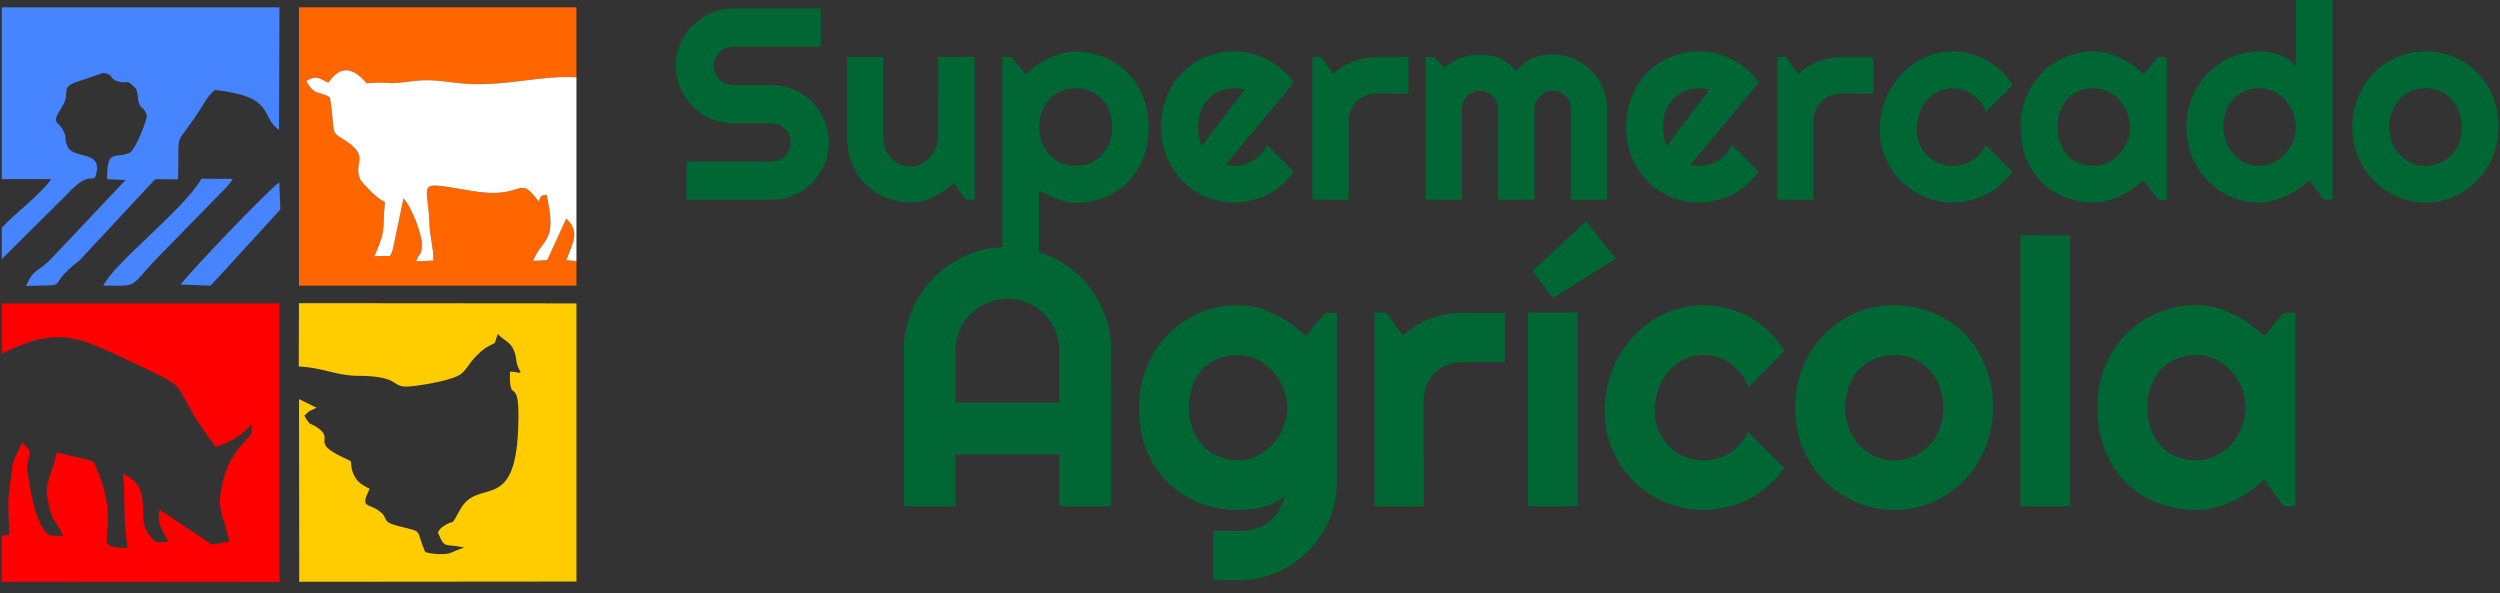 <?xml version="1.0" encoding="utf-8"?>
<!-- Generator: Adobe Illustrator 15.0.0, SVG Export Plug-In . SVG Version: 6.00 Build 0)  -->
<!DOCTYPE svg PUBLIC "-//W3C//DTD SVG 1.1//EN" "http://www.w3.org/Graphics/SVG/1.1/DTD/svg11.dtd">
<svg version="1.1" id="Layer_1" xmlns="http://www.w3.org/2000/svg" xmlns:xlink="http://www.w3.org/1999/xlink" x="0px" y="0px"
	 width="300px" height="71.218px" viewBox="0 0 300 71.218" enable-background="new 0 0 300 71.218" xml:space="preserve">
<rect x="0" y="0" width="300" height="71.218" fill="#333333" stroke="none"/>
<g>
	<path fill="#006633" d="M81.08,7.893c0-0.93,0.186-1.834,0.558-2.658c0.372-0.85,0.851-1.567,1.488-2.205
		c0.611-0.611,1.355-1.116,2.179-1.462c0.824-0.372,1.727-0.558,2.657-0.558h10.55v4.598h-10.55c-0.292,0-0.611,0.053-0.877,0.186
		c-0.292,0.107-0.531,0.266-0.744,0.479c-0.187,0.213-0.372,0.452-0.479,0.718c-0.106,0.292-0.186,0.584-0.186,0.904
		c0,0.318,0.08,0.637,0.186,0.903c0.106,0.292,0.292,0.532,0.479,0.745c0.212,0.212,0.452,0.372,0.744,0.478
		c0.266,0.133,0.584,0.186,0.877,0.186h4.598c0.957,0,1.86,0.186,2.684,0.531c0.85,0.372,1.568,0.851,2.206,1.488
		c0.611,0.612,1.116,1.355,1.461,2.179c0.372,0.85,0.558,1.728,0.558,2.684s-0.186,1.86-0.558,2.684
		c-0.345,0.824-0.851,1.568-1.461,2.179c-0.638,0.638-1.355,1.116-2.206,1.488c-0.824,0.372-1.728,0.531-2.684,0.531H82.382v-4.597
		H92.56c0.345,0,0.638-0.053,0.903-0.16c0.292-0.133,0.532-0.292,0.745-0.505c0.212-0.186,0.372-0.452,0.478-0.717
		c0.106-0.266,0.186-0.585,0.186-0.904s-0.08-0.611-0.186-0.904c-0.106-0.265-0.266-0.505-0.478-0.717
		c-0.213-0.213-0.452-0.372-0.745-0.478c-0.265-0.133-0.558-0.187-0.903-0.187h-4.598c-0.93,0-1.833-0.186-2.657-0.531
		c-0.824-0.372-1.568-0.877-2.179-1.488c-0.638-0.638-1.116-1.355-1.488-2.206C81.266,9.753,81.08,8.849,81.08,7.893L81.08,7.893z
		 M114.457,21.977c-0.345,0.319-0.744,0.638-1.143,0.904c-0.398,0.292-0.824,0.531-1.249,0.744
		c-0.425,0.213-0.877,0.372-1.355,0.505c-0.452,0.106-0.93,0.187-1.409,0.187c-1.063,0-2.046-0.213-2.976-0.585
		c-0.93-0.372-1.754-0.903-2.445-1.594c-0.717-0.665-1.249-1.515-1.647-2.498c-0.399-0.983-0.611-2.1-0.611-3.322V6.83h4.358v9.487
		c0,0.558,0.08,1.089,0.266,1.542c0.186,0.452,0.425,0.823,0.717,1.143c0.292,0.292,0.638,0.531,1.036,0.717
		c0.399,0.133,0.824,0.239,1.302,0.239c0.452,0,0.877-0.106,1.276-0.319c0.398-0.212,0.744-0.479,1.037-0.824
		c0.292-0.346,0.531-0.744,0.717-1.169c0.159-0.425,0.239-0.877,0.239-1.329V6.83h4.384V23.97h-1.063L114.457,21.977z
		 M124.688,30.507h-4.411V6.83h1.063l1.754,2.073c0.399-0.373,0.824-0.745,1.302-1.063c0.452-0.345,0.957-0.611,1.462-0.85
		c0.505-0.239,1.036-0.425,1.568-0.584c0.532-0.133,1.09-0.213,1.648-0.213c1.195,0,2.338,0.239,3.401,0.664
		c1.063,0.425,1.993,1.037,2.79,1.834c0.797,0.797,1.435,1.728,1.887,2.843c0.452,1.116,0.691,2.365,0.691,3.72
		c0,1.409-0.239,2.685-0.691,3.8c-0.452,1.116-1.089,2.073-1.887,2.871c-0.797,0.77-1.727,1.382-2.79,1.807
		c-1.063,0.398-2.206,0.611-3.401,0.611c-0.373,0-0.771-0.026-1.143-0.133c-0.373-0.08-0.745-0.186-1.117-0.345
		c-0.372-0.133-0.744-0.292-1.089-0.479c-0.372-0.187-0.717-0.372-1.037-0.558V30.507z M133.458,15.253
		c0-0.717-0.133-1.381-0.346-1.966c-0.239-0.558-0.558-1.063-0.957-1.461c-0.399-0.398-0.851-0.691-1.382-0.903
		c-0.531-0.239-1.116-0.319-1.7-0.319c-0.585,0-1.17,0.08-1.701,0.319c-0.505,0.212-0.983,0.505-1.382,0.903
		s-0.691,0.903-0.93,1.461c-0.239,0.585-0.345,1.249-0.345,1.966c0,0.691,0.106,1.329,0.345,1.914
		c0.239,0.558,0.532,1.063,0.93,1.462c0.398,0.398,0.877,0.718,1.382,0.957c0.531,0.213,1.116,0.319,1.701,0.319
		c0.584,0,1.169-0.106,1.7-0.319c0.532-0.239,0.983-0.558,1.382-0.957c0.398-0.399,0.717-0.904,0.957-1.462
		C133.325,16.583,133.458,15.945,133.458,15.253L133.458,15.253z M147.064,19.771c0.186,0.053,0.346,0.106,0.531,0.106
		c0.159,0.026,0.346,0.026,0.505,0.026c0.425,0,0.851-0.053,1.223-0.16c0.398-0.133,0.771-0.292,1.116-0.505
		c0.345-0.239,0.665-0.505,0.93-0.797c0.266-0.319,0.505-0.691,0.665-1.063l3.216,3.215c-0.399,0.584-0.878,1.089-1.409,1.568
		c-0.531,0.452-1.09,0.851-1.7,1.169c-0.639,0.319-1.276,0.558-1.94,0.717c-0.691,0.159-1.382,0.266-2.1,0.266
		c-1.195,0-2.338-0.239-3.401-0.691c-1.063-0.452-1.993-1.063-2.79-1.86c-0.797-0.824-1.409-1.754-1.887-2.87
		c-0.452-1.089-0.69-2.312-0.69-3.641c0-1.355,0.239-2.604,0.69-3.72c0.479-1.116,1.09-2.073,1.887-2.87
		c0.797-0.77,1.727-1.408,2.79-1.833c1.063-0.452,2.206-0.665,3.401-0.665c0.718,0,1.409,0.08,2.1,0.266
		c0.69,0.159,1.329,0.398,1.94,0.744c0.61,0.319,1.195,0.691,1.727,1.169c0.532,0.452,1.01,0.983,1.409,1.568L147.064,19.771z
		 M149.323,10.763c-0.213-0.08-0.398-0.106-0.611-0.133c-0.186-0.027-0.398-0.027-0.611-0.027c-0.611,0-1.169,0.106-1.7,0.319
		c-0.505,0.212-0.983,0.531-1.355,0.93c-0.399,0.398-0.717,0.903-0.93,1.461c-0.212,0.585-0.346,1.223-0.346,1.94
		c0,0.16,0.026,0.346,0.026,0.532c0.027,0.213,0.054,0.425,0.08,0.638c0.053,0.186,0.08,0.398,0.133,0.584
		c0.053,0.212,0.133,0.372,0.212,0.505L149.323,10.763z M161.84,23.97h-4.358V6.83h1.036l1.463,2.02
		c0.689-0.638,1.487-1.116,2.391-1.461c0.904-0.345,1.834-0.532,2.791-0.532h3.854v4.358h-3.854c-0.479,0-0.904,0.08-1.303,0.266
		c-0.398,0.159-0.771,0.398-1.063,0.69c-0.292,0.319-0.53,0.665-0.69,1.063c-0.187,0.399-0.266,0.824-0.266,1.302V23.97z
		 M192.853,23.97h-4.358V13.101c0-0.319-0.054-0.584-0.159-0.851c-0.106-0.265-0.266-0.505-0.479-0.717
		c-0.187-0.186-0.426-0.345-0.691-0.478c-0.265-0.106-0.558-0.16-0.851-0.16c-0.292,0-0.585,0.053-0.85,0.16
		c-0.266,0.133-0.479,0.292-0.69,0.478c-0.188,0.212-0.347,0.452-0.452,0.717c-0.133,0.266-0.187,0.532-0.187,0.851V23.97h-4.358
		V13.101c0-0.319-0.054-0.584-0.159-0.851c-0.133-0.265-0.292-0.505-0.479-0.717c-0.212-0.186-0.452-0.345-0.718-0.478
		c-0.266-0.106-0.53-0.16-0.851-0.16c-0.292,0-0.558,0.053-0.823,0.16c-0.266,0.133-0.505,0.292-0.69,0.478
		c-0.213,0.212-0.347,0.452-0.479,0.717c-0.106,0.266-0.16,0.532-0.16,0.851V23.97h-4.357V6.83h1.036l1.196,1.302
		c0.611-0.505,1.274-0.904,2.02-1.196c0.718-0.266,1.488-0.398,2.258-0.398c0.824,0,1.596,0.133,2.366,0.425
		c0.743,0.318,1.408,0.823,1.993,1.567c0.266-0.372,0.584-0.664,0.93-0.93c0.319-0.266,0.69-0.479,1.063-0.638
		c0.398-0.16,0.77-0.266,1.195-0.346c0.398-0.053,0.798-0.08,1.195-0.08c0.904,0,1.755,0.159,2.552,0.505
		c0.797,0.345,1.488,0.797,2.073,1.408c0.61,0.585,1.063,1.275,1.408,2.073c0.346,0.797,0.505,1.647,0.505,2.578V23.97z
		 M202.871,19.771c0.159,0.053,0.345,0.106,0.505,0.106c0.186,0.026,0.346,0.026,0.505,0.026c0.451,0,0.851-0.053,1.249-0.16
		c0.398-0.133,0.771-0.292,1.116-0.505c0.345-0.239,0.664-0.505,0.93-0.797c0.266-0.319,0.479-0.691,0.665-1.063l3.188,3.215
		c-0.398,0.584-0.877,1.089-1.382,1.568c-0.531,0.452-1.116,0.851-1.728,1.169s-1.248,0.558-1.939,0.717
		c-0.665,0.159-1.382,0.266-2.1,0.266c-1.195,0-2.339-0.239-3.402-0.691c-1.063-0.452-1.993-1.063-2.763-1.86
		c-0.798-0.824-1.436-1.754-1.887-2.87c-0.452-1.089-0.691-2.312-0.691-3.641c0-1.355,0.239-2.604,0.691-3.72
		c0.451-1.116,1.089-2.073,1.887-2.87c0.77-0.77,1.7-1.408,2.763-1.833c1.063-0.452,2.207-0.665,3.402-0.665
		c0.718,0,1.435,0.08,2.1,0.266c0.691,0.159,1.354,0.398,1.967,0.744c0.61,0.319,1.169,0.691,1.7,1.169
		c0.558,0.452,1.01,0.983,1.435,1.568L202.871,19.771z M205.104,10.763c-0.187-0.08-0.398-0.106-0.585-0.133
		c-0.213-0.027-0.425-0.027-0.638-0.027c-0.585,0-1.143,0.106-1.675,0.319c-0.53,0.212-0.982,0.531-1.381,0.93
		c-0.399,0.398-0.691,0.903-0.931,1.461c-0.212,0.585-0.319,1.223-0.319,1.94c0,0.16,0,0.346,0.026,0.532
		c0,0.213,0.026,0.425,0.081,0.638c0.026,0.186,0.079,0.398,0.133,0.584c0.053,0.212,0.133,0.372,0.212,0.505L205.104,10.763z
		 M217.62,23.97h-4.358V6.83h1.063l1.436,2.02c0.717-0.638,1.515-1.116,2.392-1.461c0.903-0.345,1.834-0.532,2.79-0.532h3.88v4.358
		h-3.88c-0.451,0-0.877,0.08-1.275,0.266c-0.426,0.159-0.771,0.398-1.063,0.69c-0.293,0.319-0.532,0.665-0.718,1.063
		c-0.159,0.399-0.266,0.824-0.266,1.302V23.97z M241.511,10.231l-3.217,3.216c-0.159-0.425-0.371-0.851-0.637-1.196
		c-0.292-0.345-0.585-0.664-0.957-0.903c-0.346-0.239-0.718-0.425-1.116-0.558c-0.398-0.133-0.823-0.186-1.249-0.186
		c-0.611,0-1.169,0.106-1.7,0.346c-0.506,0.266-0.983,0.611-1.383,1.037c-0.371,0.452-0.69,0.983-0.903,1.594
		c-0.239,0.611-0.345,1.276-0.345,2.02c0,0.584,0.105,1.143,0.345,1.674c0.213,0.532,0.532,0.983,0.903,1.382
		c0.399,0.398,0.877,0.691,1.383,0.93c0.531,0.213,1.089,0.319,1.7,0.319c0.426,0,0.851-0.053,1.223-0.16
		c0.398-0.133,0.771-0.292,1.116-0.505c0.346-0.239,0.664-0.505,0.931-0.797c0.265-0.319,0.504-0.691,0.663-1.063l3.217,3.215
		c-0.399,0.584-0.877,1.089-1.409,1.568c-0.531,0.452-1.09,0.851-1.727,1.169c-0.611,0.319-1.25,0.558-1.914,0.717
		c-0.69,0.159-1.382,0.266-2.1,0.266c-1.196,0-2.339-0.239-3.401-0.691c-1.063-0.452-1.993-1.089-2.79-1.86
		c-0.798-0.797-1.408-1.728-1.888-2.791c-0.451-1.036-0.689-2.179-0.689-3.375c0-1.329,0.238-2.551,0.689-3.693
		c0.479-1.143,1.09-2.126,1.888-2.977c0.797-0.851,1.728-1.542,2.79-2.02c1.063-0.505,2.205-0.745,3.401-0.745
		c0.718,0,1.409,0.106,2.1,0.266c0.69,0.186,1.355,0.452,1.967,0.797c0.638,0.346,1.223,0.771,1.727,1.276
		C240.66,9.009,241.138,9.593,241.511,10.231L241.511,10.231z M260.006,23.97h-1.063l-1.7-2.339
		c-0.426,0.373-0.851,0.718-1.33,1.037c-0.451,0.346-0.956,0.611-1.461,0.851s-1.036,0.425-1.568,0.558
		c-0.558,0.159-1.089,0.239-1.647,0.239c-1.223,0-2.339-0.213-3.401-0.638c-1.063-0.398-1.993-0.983-2.79-1.753
		c-0.798-0.771-1.435-1.728-1.888-2.844c-0.451-1.116-0.689-2.392-0.689-3.827c0-1.328,0.238-2.551,0.689-3.667
		c0.453-1.116,1.09-2.073,1.888-2.896c0.797-0.797,1.728-1.409,2.79-1.86c1.063-0.425,2.179-0.665,3.401-0.665
		c0.559,0,1.09,0.08,1.647,0.212c0.532,0.133,1.063,0.346,1.595,0.585c0.505,0.239,0.983,0.531,1.462,0.85
		c0.452,0.346,0.903,0.691,1.303,1.09l1.7-2.047h1.063V23.97z M255.595,15.253c0-0.611-0.133-1.169-0.345-1.753
		c-0.24-0.558-0.559-1.037-0.931-1.488c-0.398-0.425-0.877-0.771-1.409-1.036c-0.504-0.24-1.089-0.373-1.674-0.373
		c-0.611,0-1.169,0.08-1.7,0.292c-0.532,0.212-0.983,0.505-1.383,0.903c-0.371,0.399-0.69,0.877-0.903,1.462
		c-0.239,0.585-0.345,1.249-0.345,1.993c0,0.745,0.105,1.409,0.345,1.993c0.213,0.585,0.532,1.063,0.903,1.462
		c0.399,0.398,0.851,0.691,1.383,0.903c0.531,0.187,1.089,0.292,1.7,0.292c0.585,0,1.17-0.133,1.674-0.372
		c0.532-0.266,1.011-0.611,1.409-1.063c0.372-0.425,0.69-0.93,0.931-1.488C255.462,16.423,255.595,15.839,255.595,15.253
		L255.595,15.253z M279.91,23.97h-1.063l-1.7-2.339c-0.426,0.373-0.851,0.718-1.33,1.037c-0.451,0.346-0.956,0.611-1.461,0.851
		s-1.036,0.425-1.568,0.558c-0.558,0.159-1.089,0.239-1.646,0.239c-1.197,0-2.34-0.239-3.402-0.691
		c-1.063-0.452-1.993-1.089-2.79-1.887c-0.798-0.824-1.436-1.78-1.888-2.87c-0.451-1.117-0.69-2.312-0.69-3.615
		c0-1.302,0.239-2.498,0.69-3.614c0.452-1.089,1.09-2.073,1.888-2.87c0.797-0.824,1.728-1.462,2.79-1.914
		c1.063-0.451,2.205-0.691,3.402-0.691c0.371,0,0.77,0.027,1.195,0.106c0.398,0.053,0.798,0.16,1.195,0.319
		c0.398,0.133,0.745,0.319,1.09,0.558c0.345,0.239,0.638,0.532,0.877,0.851V0h4.411V23.97z M275.499,15.253
		c0-0.611-0.133-1.169-0.345-1.753c-0.24-0.558-0.559-1.037-0.931-1.488c-0.398-0.425-0.877-0.771-1.409-1.036
		c-0.504-0.24-1.089-0.373-1.673-0.373c-0.612,0-1.17,0.08-1.701,0.319c-0.532,0.212-0.983,0.505-1.383,0.903
		c-0.371,0.398-0.69,0.903-0.903,1.461c-0.239,0.585-0.345,1.249-0.345,1.966c0,0.638,0.105,1.223,0.345,1.781
		c0.213,0.584,0.532,1.063,0.903,1.488c0.399,0.452,0.851,0.771,1.383,1.01c0.531,0.266,1.089,0.372,1.701,0.372
		c0.584,0,1.169-0.133,1.673-0.372c0.532-0.266,1.011-0.611,1.409-1.063c0.372-0.425,0.69-0.93,0.931-1.488
		C275.366,16.423,275.499,15.839,275.499,15.253L275.499,15.253z M299.814,15.253c0,1.276-0.239,2.472-0.69,3.588
		c-0.452,1.09-1.089,2.046-1.887,2.843c-0.771,0.824-1.701,1.462-2.764,1.914c-1.063,0.479-2.206,0.718-3.428,0.718
		c-1.197,0-2.34-0.239-3.402-0.718c-1.063-0.452-1.993-1.089-2.79-1.914c-0.797-0.797-1.408-1.753-1.888-2.843
		c-0.451-1.116-0.69-2.312-0.69-3.588c0-1.302,0.239-2.524,0.69-3.614c0.479-1.116,1.091-2.073,1.888-2.897
		c0.797-0.797,1.728-1.435,2.79-1.887c1.063-0.451,2.205-0.691,3.402-0.691c1.222,0,2.364,0.212,3.428,0.665
		c1.063,0.425,1.993,1.037,2.764,1.833c0.798,0.797,1.435,1.754,1.887,2.87C299.575,12.649,299.814,13.872,299.814,15.253
		L299.814,15.253z M295.403,15.253c0-0.717-0.106-1.355-0.345-1.913c-0.24-0.585-0.532-1.063-0.931-1.462
		c-0.399-0.425-0.851-0.744-1.382-0.957c-0.531-0.213-1.09-0.319-1.7-0.319c-0.585,0-1.17,0.106-1.701,0.319
		c-0.506,0.212-0.983,0.531-1.355,0.957c-0.398,0.398-0.718,0.877-0.93,1.462c-0.214,0.558-0.347,1.195-0.347,1.913
		c0,0.665,0.133,1.276,0.347,1.834c0.212,0.584,0.531,1.063,0.93,1.488c0.372,0.398,0.85,0.744,1.355,0.983
		c0.531,0.24,1.116,0.346,1.701,0.346c0.61,0,1.169-0.106,1.7-0.319c0.531-0.239,0.982-0.558,1.382-0.957
		c0.398-0.399,0.69-0.904,0.931-1.462C295.297,16.583,295.403,15.945,295.403,15.253L295.403,15.253z"/>
	<path fill="#006633" d="M127.107,48.313v-6.22c0-0.877-0.159-1.674-0.479-2.418c-0.319-0.771-0.771-1.436-1.329-1.993
		c-0.584-0.559-1.222-1.01-1.993-1.329c-0.771-0.345-1.568-0.504-2.418-0.504c-0.85,0-1.674,0.16-2.418,0.504
		c-0.77,0.319-1.435,0.771-1.993,1.329c-0.558,0.558-1.01,1.223-1.329,1.993c-0.319,0.744-0.479,1.541-0.479,2.418v6.22H127.107z
		 M133.352,60.749h-6.245v-6.218H114.67v6.218h-6.218V42.094c0-1.728,0.319-3.348,0.983-4.863c0.638-1.514,1.515-2.843,2.658-3.959
		c1.116-1.117,2.418-2.02,3.933-2.658c1.515-0.664,3.136-0.983,4.863-0.983c1.728,0,3.349,0.319,4.837,0.983
		c1.515,0.638,2.843,1.541,3.986,2.658c1.116,1.116,1.993,2.445,2.658,3.959c0.665,1.516,0.983,3.136,0.983,4.863V60.749z
		 M154.452,48.924c0-0.798-0.159-1.594-0.478-2.365c-0.293-0.744-0.718-1.436-1.25-2.02c-0.558-0.585-1.169-1.036-1.887-1.409
		c-0.717-0.345-1.488-0.53-2.285-0.53c-0.824,0-1.568,0.133-2.286,0.425c-0.717,0.265-1.355,0.664-1.887,1.195
		c-0.531,0.559-0.93,1.223-1.249,1.993c-0.292,0.797-0.452,1.701-0.452,2.711c0,0.956,0.16,1.834,0.452,2.604
		c0.319,0.798,0.718,1.435,1.249,1.993c0.532,0.558,1.169,0.983,1.887,1.275c0.718,0.292,1.461,0.451,2.286,0.451
		c0.797,0,1.568-0.186,2.285-0.531c0.718-0.371,1.329-0.823,1.887-1.408c0.532-0.585,0.957-1.275,1.25-2.021
		C154.293,50.519,154.452,49.748,154.452,48.924L154.452,48.924z M160.432,57.826c0,1.621-0.319,3.162-0.931,4.598
		c-0.638,1.435-1.487,2.684-2.552,3.746c-1.089,1.091-2.338,1.94-3.799,2.552c-1.436,0.611-2.977,0.931-4.598,0.931l-2.977-0.027
		v-5.926l2.923,0.026c0.93,0,1.728-0.106,2.365-0.345c0.665-0.24,1.196-0.559,1.647-0.983c0.452-0.399,0.824-0.877,1.09-1.436
		c0.266-0.531,0.479-1.09,0.638-1.674c-0.238,0.372-0.558,0.664-1.01,0.902c-0.426,0.267-0.903,0.453-1.436,0.586
		c-0.53,0.159-1.089,0.265-1.646,0.318c-0.585,0.079-1.117,0.106-1.595,0.106c-1.647,0-3.189-0.293-4.624-0.85
		c-1.435-0.585-2.711-1.383-3.774-2.419c-1.089-1.063-1.913-2.339-2.551-3.854c-0.611-1.515-0.93-3.242-0.93-5.155
		c0-1.754,0.319-3.375,0.93-4.89c0.638-1.488,1.461-2.817,2.551-3.907c1.063-1.089,2.339-1.966,3.774-2.577
		c1.435-0.638,2.977-0.93,4.624-0.93c0.744,0,1.488,0.079,2.232,0.266c0.745,0.212,1.462,0.451,2.152,0.797
		c0.691,0.319,1.356,0.718,1.993,1.169c0.612,0.452,1.224,0.931,1.755,1.462l2.313-2.764h1.435V57.826z M170.849,60.749h-5.899
		V37.497h1.408l1.967,2.763c0.957-0.877,2.046-1.54,3.241-2.02c1.223-0.451,2.499-0.69,3.801-0.69h5.208v5.9h-5.208
		c-0.638,0-1.223,0.132-1.754,0.345c-0.558,0.239-1.036,0.558-1.461,0.957c-0.399,0.425-0.718,0.877-0.957,1.435
		c-0.213,0.559-0.346,1.144-0.346,1.754V60.749z M189.317,60.749h-5.979V37.497h5.979V60.749z M186.342,35.77l-2.444-3.242
		l6.43-6.006l3.562,4.518L186.342,35.77z M214.139,42.12l-4.332,4.359c-0.212-0.585-0.505-1.144-0.877-1.622
		c-0.398-0.478-0.823-0.903-1.275-1.222c-0.479-0.347-0.982-0.585-1.541-0.771c-0.532-0.186-1.116-0.265-1.701-0.265
		c-0.797,0-1.567,0.159-2.285,0.504c-0.718,0.347-1.328,0.798-1.86,1.409c-0.531,0.584-0.957,1.302-1.249,2.126
		s-0.452,1.754-0.452,2.737c0,0.823,0.16,1.567,0.452,2.285s0.718,1.328,1.249,1.86c0.532,0.531,1.143,0.957,1.86,1.275
		c0.718,0.292,1.488,0.451,2.285,0.451c0.585,0,1.143-0.08,1.675-0.239c0.531-0.159,1.036-0.398,1.515-0.69
		c0.478-0.293,0.902-0.664,1.275-1.09c0.345-0.425,0.664-0.902,0.877-1.408l4.358,4.357c-0.558,0.771-1.196,1.489-1.914,2.101
		c-0.718,0.638-1.487,1.143-2.312,1.594c-0.824,0.426-1.701,0.771-2.631,0.983c-0.904,0.213-1.86,0.346-2.844,0.346
		c-1.621,0-3.162-0.319-4.597-0.93c-1.462-0.611-2.711-1.462-3.774-2.525c-1.089-1.089-1.939-2.338-2.551-3.773
		c-0.638-1.408-0.931-2.95-0.931-4.597c0-1.781,0.293-3.429,0.931-4.996c0.611-1.542,1.462-2.896,2.551-4.04
		c1.063-1.143,2.313-2.046,3.774-2.736c1.435-0.665,2.976-0.983,4.597-0.983c0.983,0,1.939,0.133,2.87,0.371
		c0.93,0.239,1.834,0.586,2.657,1.063c0.851,0.479,1.648,1.036,2.339,1.728C212.996,40.474,213.634,41.243,214.139,42.12
		L214.139,42.12z M239.172,48.924c0,1.728-0.319,3.348-0.957,4.863c-0.61,1.488-1.461,2.79-2.524,3.88
		c-1.063,1.089-2.339,1.939-3.773,2.578c-1.435,0.637-2.977,0.956-4.624,0.956s-3.189-0.319-4.624-0.956
		c-1.436-0.639-2.684-1.489-3.773-2.578c-1.09-1.09-1.94-2.392-2.552-3.88c-0.61-1.516-0.93-3.136-0.93-4.863
		c0-1.754,0.319-3.401,0.93-4.917c0.611-1.487,1.462-2.79,2.552-3.88c1.09-1.089,2.338-1.966,3.773-2.577
		c1.435-0.638,2.977-0.93,4.624-0.93s3.189,0.292,4.624,0.877c1.435,0.584,2.711,1.408,3.773,2.497
		c1.063,1.063,1.914,2.366,2.524,3.881C238.853,45.39,239.172,47.063,239.172,48.924L239.172,48.924z M233.192,48.924
		c0-0.957-0.159-1.808-0.479-2.604c-0.292-0.771-0.718-1.435-1.248-1.993c-0.559-0.558-1.17-0.983-1.887-1.275
		c-0.718-0.292-1.489-0.451-2.286-0.451c-0.823,0-1.595,0.159-2.313,0.451c-0.69,0.292-1.328,0.718-1.86,1.275
		c-0.53,0.559-0.93,1.223-1.248,1.993c-0.292,0.797-0.452,1.647-0.452,2.604c0,0.903,0.16,1.728,0.452,2.498
		c0.318,0.771,0.718,1.435,1.248,1.993c0.532,0.558,1.17,1.01,1.86,1.328c0.718,0.346,1.489,0.505,2.313,0.505
		c0.797,0,1.568-0.159,2.286-0.451c0.717-0.318,1.328-0.744,1.887-1.302c0.53-0.532,0.956-1.196,1.248-1.993
		C233.033,50.73,233.192,49.854,233.192,48.924L233.192,48.924z M248.42,60.749h-5.979v-32.5h5.979V60.749z M275.446,60.749h-1.436
		l-2.312-3.188c-0.558,0.505-1.143,0.983-1.781,1.435c-0.637,0.426-1.302,0.824-1.993,1.143c-0.69,0.319-1.408,0.585-2.126,0.771
		c-0.744,0.187-1.487,0.293-2.231,0.293c-1.621,0-3.162-0.293-4.624-0.823c-1.435-0.559-2.684-1.356-3.774-2.419
		c-1.089-1.036-1.912-2.312-2.551-3.854c-0.611-1.515-0.93-3.242-0.93-5.182c0-1.808,0.318-3.481,0.93-4.97
		c0.639-1.515,1.462-2.817,2.551-3.906c1.091-1.09,2.34-1.94,3.774-2.524c1.462-0.611,3.003-0.903,4.624-0.903
		c0.744,0,1.487,0.079,2.231,0.266c0.745,0.212,1.463,0.451,2.153,0.797c0.69,0.319,1.355,0.718,1.992,1.169
		c0.612,0.452,1.224,0.931,1.755,1.462l2.312-2.764h1.436V60.749z M269.467,48.924c0-0.798-0.159-1.594-0.452-2.365
		c-0.318-0.744-0.743-1.436-1.275-2.02c-0.531-0.585-1.169-1.036-1.887-1.409c-0.718-0.345-1.461-0.53-2.285-0.53
		s-1.568,0.133-2.285,0.425c-0.718,0.265-1.329,0.664-1.887,1.195c-0.506,0.559-0.931,1.223-1.224,1.993
		c-0.318,0.797-0.478,1.701-0.478,2.711s0.159,1.913,0.478,2.711c0.293,0.771,0.718,1.435,1.224,1.966
		c0.558,0.558,1.169,0.957,1.887,1.223c0.717,0.292,1.461,0.425,2.285,0.425s1.567-0.186,2.285-0.531
		c0.718-0.371,1.355-0.823,1.887-1.408c0.532-0.585,0.957-1.275,1.275-2.021C269.308,50.519,269.467,49.748,269.467,48.924
		L269.467,48.924z"/>
	<path fill-rule="evenodd" clip-rule="evenodd" fill="#FFCC00" d="M69.174,69.784V36.407L35.876,36.38L35.85,43.98
		c2.791,0.106,4.438,1.09,7.068,1.116c5.421,0.026,3.854,1.488,6.246,1.276c1.567-0.134,5.341-0.771,6.218-1.542
		c0.691-0.611,0.877-1.195,1.754-2.099c0.877-0.851,1.036-0.983,2.232-1.568l0.372-1.09c0.745,0.851,1.409,0.824,1.914,1.94
		c0.479,1.143,0.08,1.408,0.824,2.631c-0.505,0.266,0.398,0.053-1.275-0.053c-0.16,4.41,1.223-0.106,0.983,6.695
		c-0.345,10.524-4.783,5.9-6.962,9.859c-1.222,2.207-0.69,1.196-1.647,1.781c-0.824,0.505-0.558,0.319-1.036,0.956
		c0.903,2.152,0.797,1.249,3.162,1.834c-1.834,0.585-1.382,0.718-2.551,0.771c-0.691,0.054-1.621-0.079-2.125-0.238
		c-1.303-2.977,0.026-2.26-3.455-3.189c-1.728-0.452-0.983-0.823-1.887-1.595c-1.461-1.222-2.551-0.319-1.329-2.816
		c-1.461-0.665-2.152-1.462-2.258-3.295c-0.559-0.32-1.01-0.479-1.701-0.851c-2.71-1.462-0.479-1.808-2.152-3.083
		c-1.089-0.824-0.93-0.106-1.728-1.542l0.399-0.371c0.053-0.026,0.132-0.106,0.186-0.159c0.08-0.026,0.186-0.081,0.239-0.107
		c0.053-0.053,0.425-0.186,0.638-0.318l-2.099-1.036l0.026,21.924L69.174,69.784z"/>
	<path fill-rule="evenodd" clip-rule="evenodd" fill="#FF6600" d="M69.174,34.281v-2.95l-1.222-0.106
		c0.93-2.418,1.594-3.428,0-4.996l-2.286,4.996l-1.701,0.08c1.249-2.95,2.923-2.1,1.621-7.946c-0.904,0.212-0.531,0.026-0.957,0.823
		c-2.498-3.428-1.621-0.239-7.707-1.222c-7.308-1.196-5.581-1.329-5.394,3.8c0.053,1.727,0.478,2.737,0.478,4.518l-2.073,0.08
		c0.479-1.223,0.558-0.505,0.691-1.781c0.106-1.382-1.276-4.81-2.206-5.766l-1.275,6.112c-0.266,0.851-0.213,0.532-0.372,0.797
		l-1.833,0.027c1.435-3.402,0.903-2.605,1.249-6.511c-1.169-0.478-2.95-2.631-2.977-2.71c-0.877-2.179,1.435-2.764-2.312-4.996
		c-1.302-0.771-0.664-0.983-1.302-4.81c-0.399-0.292-0.239-0.186-0.851-0.425c-0.425-0.159-1.169,0-1.993-1.568
		c1.302-0.771,1.515-0.292,2.631,0.187c0.399-0.399,1.914-3.163,4.597,0.08c3.535-0.239,1.887,0.239,5.634-0.266
		c2.578-0.318,4.092,0.213,6.617,0.346c4.81,0.239,8.61-1.036,12.942-0.797V0.877H35.876v33.404H69.174z"/>
	<path fill-rule="evenodd" clip-rule="evenodd" fill="#FF0000" d="M0.213,42.439c6.75-3.375,9.115-2.046,15.6,1.011
		c8.317,3.906,3.693,1.753,10.071,10.178c2.073-0.718,3.136-1.356,4.358-2.817c-0.08,1.275,0.08,1.116-0.638,1.887
		c-1.195,1.302-2.125,2.524-2.657,4.385c-1.195,4.119-0.186,4.358,0.585,7.893l-2.1,0.372l-6.298-4.199
		c-0.318,2.046,0.479,2.499,1.063,3.88c-1.621,0.08-1.435,0.106-2.046-0.504l-0.452-0.665c-1.328-1.887,0.771-5.447-2.923-6.989
		c0.292,3.402-0.027,5.396,0.532,8.876c-5.262,0,0.08-1.408-4.093-10.39l-4.412-1.063c-0.292,1.886-1.408,3.561-1.169,5.155
		c0.505,3.295,1.116,2.95,1.966,4.837H6.166c-2.152-0.559-2.923-8.292-2.923-8.292c0.213-1.674,0.824-1.62-0.584-2.896l-1.116,2.393
		c-0.665,5.341-0.585,3.692-0.425,8.662l-0.904,0.134v5.527l33.324,0.026V36.407H0.213V42.439z"/>
	<path fill-rule="evenodd" clip-rule="evenodd" fill="#FFFFFF" d="M69.174,31.332V9.274c-4.332-0.239-8.132,1.036-12.942,0.797
		c-2.524-0.133-4.039-0.664-6.617-0.346c-3.747,0.505-2.1,0.027-5.634,0.266c-2.684-3.242-4.198-0.479-4.597-0.08
		c-1.116-0.479-1.329-0.957-2.631-0.187c0.824,1.568,1.568,1.409,1.993,1.568c0.611,0.239,0.452,0.133,0.851,0.425
		c0.638,3.827,0,4.039,1.302,4.81c3.747,2.232,1.435,2.817,2.312,4.996c0.027,0.08,1.807,2.232,2.977,2.71
		c-0.346,3.906,0.186,3.109-1.249,6.511l1.833-0.027c0.159-0.266,0.106,0.053,0.372-0.797l1.275-6.112
		c0.93,0.957,2.312,4.384,2.206,5.766c-0.133,1.276-0.213,0.558-0.691,1.781l2.073-0.08c0-1.781-0.425-2.791-0.478-4.518
		c-0.187-5.129-1.914-4.996,5.394-3.8c6.086,0.983,5.209-2.206,7.707,1.222c0.425-0.797,0.053-0.611,0.957-0.823
		c1.302,5.846-0.372,4.996-1.621,7.946l1.701-0.08l2.286-4.996c1.594,1.568,0.93,2.578,0,4.996L69.174,31.332z"/>
	<path fill-rule="evenodd" clip-rule="evenodd" fill="#4784FF" d="M0.213,21.499h5.953c-1.727,2.232-4.146,3.88-5.953,5.846v3.747
		l7.946-7.893c2.764-3.003,3.083-0.957,3.401-2.365c0.665-2.764-2.524-1.754-3.375-3.109c-0.558-1.089-0.159-0.93-0.425-1.674
		c-0.664-1.833-1.833-0.824-0.265-3.322c0.957-1.515-0.187-2.152,1.408-2.79l3.481-1.196c1.381,0.187,0.638,0.718,1.807,1.037
		c1.462,0.398,0.745-0.531,2.153,0.904c0.319,0.877,0.08,1.036,0.345,1.674c0.346,0.983,0.372,0.133,0.93,1.461
		c0.08,0.425-1.329,4.146-2.073,4.518c-1.568,0.771-2.764-0.665-2.684,3.163l2.205,0.106l-8.716,9.222
		c-1.86,1.993-2.259,1.249-3.216,3.481c5.899-0.16,1.914,0.345,6.431-3.083l9.062-9.726l2.737,0.026
		c0.186-6.617-0.584-3.269,2.79-8.61c0.532-0.824,0.824-1.435,1.622-2.126c7.388,0.851,5.314,3.057,7.707,4.81l0.053-14.722H0.213
		V21.499z"/>
	<path fill-rule="evenodd" clip-rule="evenodd" fill="#4784FF" d="M12.385,34.281c4.225-0.026,3.003,0.399,6.245-3.083l8.478-8.663
		c0.531-0.584,0.398-0.425,0.824-1.063l-3.747-0.026C22.031,25.166,13.846,31.411,12.385,34.281L12.385,34.281z"/>
	<path fill-rule="evenodd" clip-rule="evenodd" fill="#4784FF" d="M21.659,34.148l3.614,0.133l8.371-9.142l-0.133-3.268
		C31.518,23.465,22.988,32.447,21.659,34.148L21.659,34.148z"/>
</g>
</svg>
